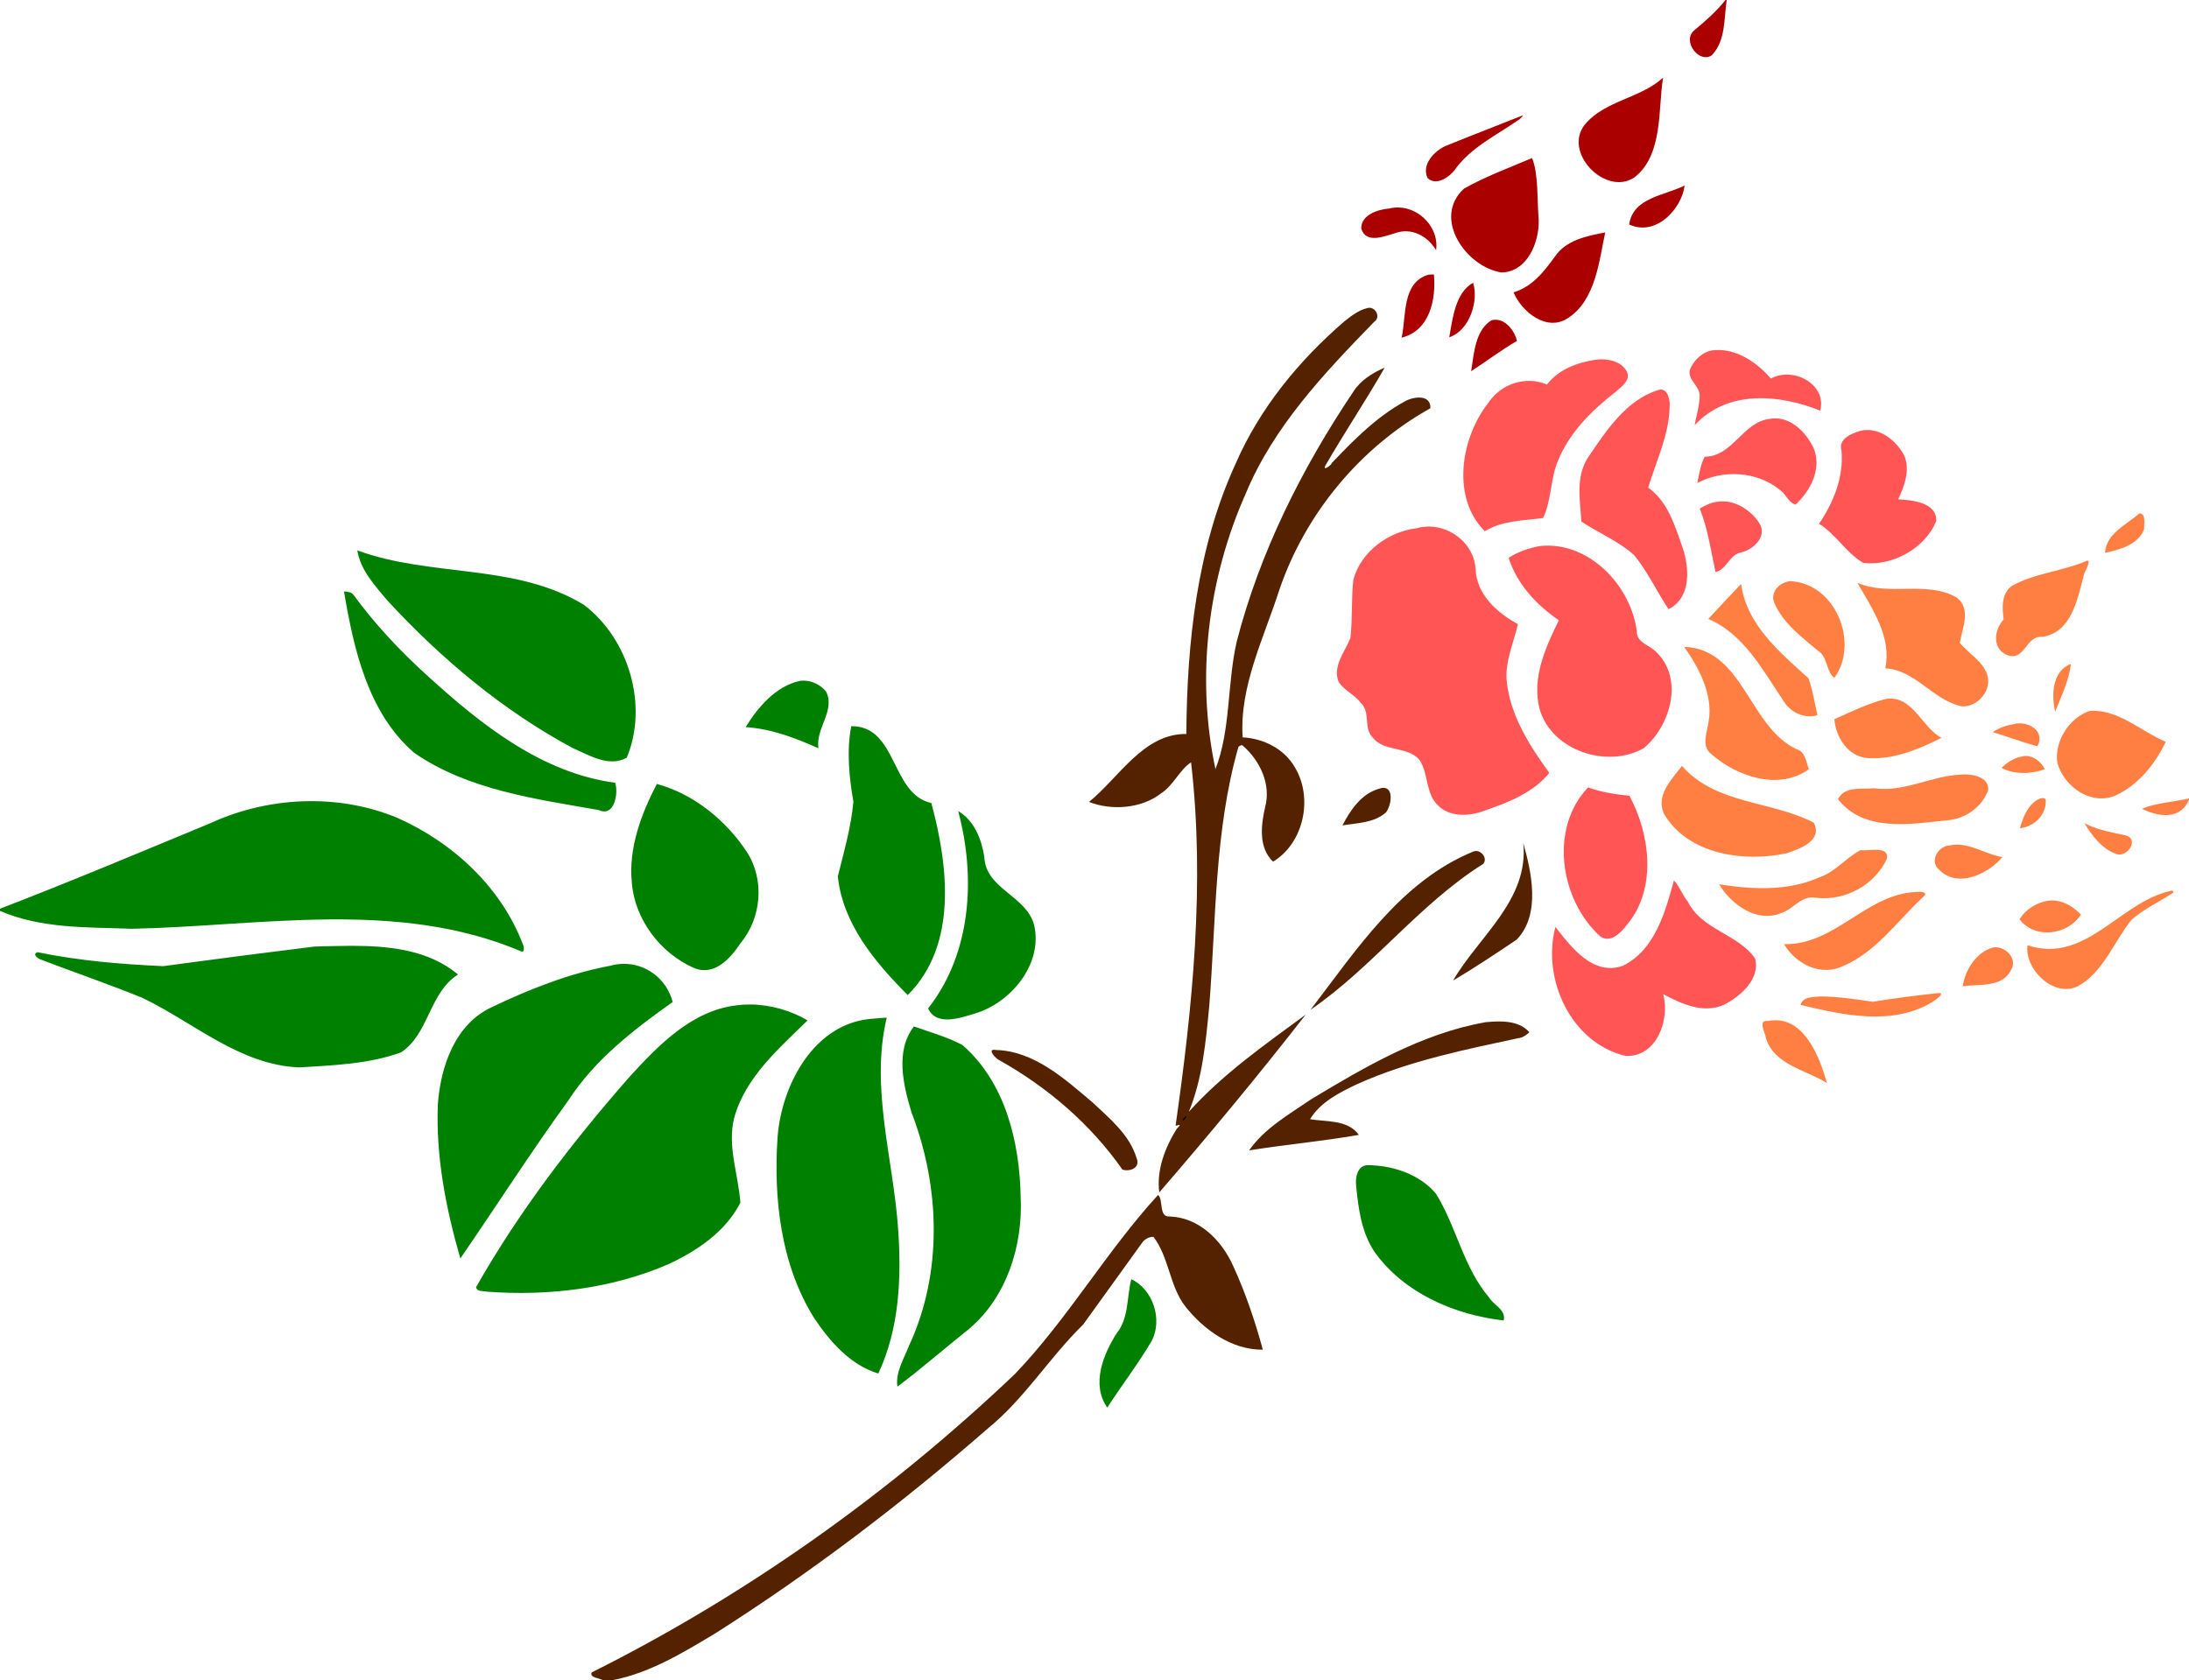 <?xml version="1.0" encoding="UTF-8"?>
<svg width="1280pt" height="982.67pt" version="1.1" viewBox="0 0 1280 982.67" xmlns="http://www.w3.org/2000/svg">
<path transform="scale(.8)" d="m1261.2 0c-6.7 8.417-14.8 15.526-23 22.309-8.9 7.846 3.8 24.32 12.9 18.17 10.4-10.711 8.9-26.781 11-40.479h-0.9zm-45.6 56.768c-16.6 15.139-41.8 16.519-56.7 33.697-17.4 20.355 14.4 53.355 35.7 39.275 21.4-16.6 17.2-50.971 21-72.972zm-102.8 27.675c-0.1 0.015-0.4 0.113-0.8 0.319-18.3 7.275-36.6 14.305-54.8 21.698-8.7 3.6-18.5 13.93-13.7 23.76 6.5 6.15 16.7-1.17 20.6-7.14 11.8-15.75 29.8-24.217 45.5-35.209 0 0.423 4.4-3.533 3.2-3.428zm7 31.117c-16.7 7.11-33.9 13.38-49.7 22.32-23.6 21.51 1.6 57.47 27.5 61.31 18.9-0.52 27.5-22.11 27.1-38.39-1.3-14.49-0.1-33.99-4.9-45.24zm111.5 20.08c-14.7 7.41-37.7 8.72-40.5 28.49 20.1 9.17 38.7-12.24 40.5-28.49zm-209.1 16.03c-2.3-0.05-4.5 0.2-6.8 0.77-8.3 0.63-20.9 4.77-20.39 14.8 3.56 11.18 16.79 5.48 24.39 3.31 12.2-4.57 24.1 1.99 30.3 12.36 2.2-16.24-11.8-30.91-27.5-31.24zm151.1 18.25c-13.4 2.57-28.6 5.52-36.8 17.7-8 10.99-16.6 22.07-30.2 26.09 5.9 14.27 24.5 29.3 39.9 18.71 20.3-13.01 22.8-42.93 27.1-62.5zm-125.2 30.72-3.8 0.11c-19.8 5.64-16.3 30.3-19.8 46.12 20.6-5.24 25.2-27.78 23.6-46.23zm28.6 6.07c-13 7.33-15 26.24-17.4 39.87 15.2-5.14 21.6-27.1 17.4-39.87zm16.1 27.04c-0.8 0.02-1.7 0.14-2.6 0.36-12.1 7.51-12.8 24.39-14.9 37.27 11.1-7.22 21.9-15.46 33.5-22.16-1.7-7.19-8-15.71-16-15.47z" fill="#a00"/>
<path transform="scale(.8)" d="m1000.9 224.99c-0.5 0.01-1.02 0.08-1.54 0.25-6.38 1.49-11.66 5.76-16.72 9.69-33.3 28.7-61.89 63.57-79.51 104.1-28.26 61.62-35.51 130.46-36.02 197.54-31.35-0.37-49.25 31.99-71.1 49.66 16.12 6.45 38.28 5.06 52.75-6.33 8.91-5.73 13.67-17.45 21.83-22.59 10.21 88.52 1.2 177.86-11.33 265.67 1.63-0.13 5.36-2.19 0.92 2.12-8.61 13.8-14.94 30.11-12.85 46.64 36.69-42.51 72.56-85.71 107.05-130.01-29.81 21.92-60.52 43.36-85.42 71.02 10.04-24.52 12.41-51.26 14.92-77.38 5.06-63.32 3.75-128.12 21.35-189.48 1.05-0.63 2.47-1.84 3.49-0.48 12.32 10.78 20.39 28.03 16.04 44.5-3.07 13.12-5.03 29.85 5.78 40.01 22.66-13.79 29.49-47.07 15.69-69.33-7.74-13.3-22.86-20.74-37.94-21.55-2.48-37.19 15.68-73.05 26.92-108.16 18.96-55.46 59.05-103.86 110.29-132.43 0.5-10.26-12.2-8.68-18.5-5.11-20.6 11.16-37.4 28.19-53.4 44.98-0.13 1.37-6.91 6.53-4.94 2.2 13.92-24.18 29.6-47.48 43.44-71.75-8.9 3.83-17.6 9.19-22.89 17.55-37.6 55.98-68.34 117.22-85.26 182.72-7.01 30.55-4.33 64.67-15.54 93.18-14.36-66.91-5.69-138.93 22.23-201.61 20.33-48.89 57.31-87.8 93.66-125.22 5-3.25 1.5-10.4-3.4-10.4zm10.4 350.97c-1.1-0.02-2.3 0.23-3.8 0.79-12.51 3.68-20.56 15.58-26.27 26.65 10.87-1.8 23.17-1.76 31.87-9.53 3.9-5.2 5.7-17.83-1.8-17.91zm102.1 40.33c4.2 41.67-32.4 68.05-51.3 100.5 15.9-9.35 31.2-19.64 46.5-29.9 18-18.72 10.5-50.34 4.8-70.6zm-34.7 5.84c-0.6 0.02-1.2 0.15-1.9 0.43-53.1 21.78-85.34 71.93-118.93 115.65 45.73-31.36 79.23-77.13 126.33-106.72 3.1-3.88-1-9.5-5.5-9.36zm17.6 124.6c-3.7-0.04-7.3 0.24-10.6 0.56-46.2 8.2-87.71 32.43-127.41 56.37-16 10.96-34.04 21.17-45.28 37.32 26.62-4.26 53.85-6.7 80.21-11.33-8.07-11.25-23.63-9.45-35.65-11.46 7.56-12.59 21.58-19.52 34.41-25.64 38.22-17.2 79.62-25.39 120.32-34.16 2.1-0.91 3.9-2.15 5.5-3.74-5.2-6.21-13.5-7.84-21.5-7.92zm-370.04 20.72c-3.96 0.2 1.23 6.16 4 7.52 35.37 19.76 66.87 46.81 90.18 80.07 5.3 1.69 13.41-1.14 10.3-8.46-5.07-17.01-19.75-28.99-32.22-40.71-20.28-17.13-42.68-37.58-70.72-38.29-0.62-0.12-1.13-0.16-1.54-0.13zm120.18 106.14c-37.76 41.25-65.9 90.48-104.65 130.91-91.63 87.2-196.19 161.5-309.25 218.1-1.89 3.9 5.46 4.1 8.08 5.7h7.12c27.3-5.3 51.48-20.1 75.04-34.2 70.18-44.6 136.57-95.1 199.12-149.7 27-21.9 45.1-51.99 69.81-76.09 14.31-19.93 28.69-39.82 43.03-59.72 1.91-2.7 5.05-4.51 8.39-4.37 11.48 15.11 11.57 35.72 23.23 50.83 13.57 17.12 33.94 31.85 56.68 31.64-5.61-20.67-12.67-41.64-21.73-61.31-8.32-18.63-24.93-35.41-46.44-36.07-8.21 0.57-4.31-12.56-8.43-15.72z" fill="#520"/>
<path transform="scale(.8)" d="m1256.5 255.87c-1.6-0.03-3.1 0.05-4.7 0.23-7.6 1.16-13.9 7.34-16.7 14.31-1.6 6.99 6.6 11.28 7.2 18.04 0.2 7.63-2.4 14.94-3.6 22.42 23.8-26.09 61.9-22.7 91.8-10.66 4.9-19.7-20.2-32.36-36.1-23.45-9.5-10.98-23-20.62-37.9-20.89zm-86 6.82c-1.6 0.01-3.3 0.15-4.8 0.4-13.2 2.01-26.6 7.15-35 18.02-15.5-6.57-33.6-0.56-42.8 13.34-20.2 25.62-27.3 69.33-2.6 93.9 13.1-8 28-7.63 42.6-9.67 6.2-13.03 5.2-28.15 10.7-41.44 8.3-20.87 24.8-37.17 42.3-50.76 4.1-3.8 11.2-8.17 8.2-14.91-3.6-6.53-11.3-8.93-18.6-8.88zm43.8 22.11c-0.7-0.03-1.5 0.08-2.3 0.37-23.5 7.22-38.3 30.13-51.4 49.46-9 14.02-5.7 31.09-4.7 46.7 12.6 8.31 27 14.21 38.4 24.35 10 12.06 16.8 27 25.3 39.65 16.5-8.28 15.3-29.6 10.4-44.56-5.6-16-10.9-34.14-25.3-44.28 5.9-19.74 15.6-39.09 15.7-60.12 0.3-4.04-1.4-11.36-6.1-11.57zm83.6 21.07c-1.3-0.02-2.6 0.08-4 0.31-20.1 2.01-27.2 27.62-47.9 27.7-3 5.49-4 12.75-5.4 19.24 18.8-10.12 44.1-8.62 60.7 5.3 4.2 2.86 5.9 9.09 11.2 10.41 10.7-10.02 19-25.59 13.5-40.36-5-11.16-15.3-22.4-28.1-22.6zm67.1 8.48c-1.7-0.01-3.4 0.18-5.1 0.57-6.5 2.01-16.5 5.82-13.9 14.56 1.7 19.32-5.8 37.75-16.4 53.43 12.3 7.61 19.8 21.22 32.2 28.54 21.2 2.71 45.3-10.47 53.4-30.5 0.7-13.77-17.9-15.4-27.8-15.88 4.5-9.67 8.8-20.83 4.7-31.49-5-10.08-15.5-19.22-27.1-19.23zm-320.1 70.59c-3.1-0.06-6.2 0.31-9.2 1.17-20.8 2.55-40.84 16.92-46.47 37.61-1.65 14.2-0.52 28.66-2.24 42.89-4 10.02-13.15 20.46-8.56 31.82 3.98 6.42 11.83 9.28 16.22 15.44 7.25 6.64 1.87 18 8.45 25.01 8.4 11.15 25.4 6.21 34.4 16.61 6.8 10.08 4.3 24.32 13.4 33.16 9 9.09 23.4 8.14 34.5 3.85 17.2-5.86 35.6-13.21 47-27.49-14.6-20.13-28.9-42.54-31.2-68.02-0.9-14.12 5.2-27.29 8.3-40.7-15.6-8.48-30.6-22.06-31-41.04-1.4-17.07-16.9-29.98-33.6-30.31zm87 13.94c-2.2-0.03-4.4 0.08-6.6 0.33-7.9 1.49-15.9 4.16-22.6 8.63 6.1 19.09 20.4 34.5 36.7 45.61-9.8 19.91-20 42.39-14 65.09 8.9 30.42 49.6 43.52 76.1 28.37 19.2-16.03 29.3-49.83 9.8-69.54-4.6-5.64-15.1-7.06-14.9-15.86-4.1-31.68-31.7-62.22-64.5-62.63zm28.9 176.73c-28.7 30.04-20.5 82.36 8.9 108.98 7.5 5.26 15.2-2.9 19.5-8.55 22-26.27 17-65.93 1.8-94.3-10.3-1.03-20.5-2.56-30.2-6.13zm62.7 68.12c-6.4 23.09-13.8 50.49-37 62.17-21.8 8.08-38.1-13.45-49.6-28.27-10.1 38.16 11.4 84.91 51.4 94.32 22.6 0.91 32.4-26.28 27.4-45.13 13.4 7.02 29.2 14.43 44.3 7.74 12-6.02 26.9-18.96 22.8-33.92-12.4-17.85-39.2-21.01-49.2-41.62-3.6-4.16-7-12.75-10.1-15.29z" fill="#f55"/>
<path d="m1006.9 293.21c-0.898 0.017-1.8 0.097-2.705 0.242-3.711 0.408-7.112 2.136-10.289 3.984 4.794 11.879 6.522 24.679 9.214 37.12 6.628-1.406 8.161-10.452 15.155-11.492 7.282-1.806 15.485-9.607 10.291-17.409-4.739-7.001-12.984-12.611-21.666-12.445z" fill="#f55"/>
<path transform="scale(.8)" d="m1564.4 375.39c-0.2-0.01-0.6 0.01-0.9 0.08-9.5 8.45-23.9 14.3-24.9 28.69 10.7-2.29 24.3-5.94 28.6-17.31-0.2-2.66 1.5-11.25-2.8-11.46zm-38.7 34.41c-17.9 7.83-38.1 9.01-55.2 18.54-7.8 5.66-7.1 16.1-6 24.59-7.2 7.57-8.5 21.82 2.9 26.04 12.8 4.56 13.2-14.53 25.3-13.37 21.2-3.2 25.5-26.65 30.1-43.78 0-3.03 6.1-11.68 2.9-12.02zm-217 15.05c-7.4 0.5-14.9 7.53-12 15.34 6.6 16.01 21.3 26.4 34.2 37.19 4.8 4.87 4.5 14.39 9.9 18.12 18.4-25.37 1-68.97-32.1-70.65zm48.9 1.18c10.8 18.83 25.3 39.75 20.4 62.53 22.2 1.18 35.2 23.75 56.2 27.84 11.4 0.52 22.2-12.1 18.2-23.31-3.3-10.01-13.6-15.22-19.9-23.14 1.8-10.92 8.6-24.66-2.3-33.14-22.2-12.68-49.5-0.65-72.6-10.78zm-85 0.86c-8.1 8.49-16 17.08-24 25.57 26 10.99 39.7 37.27 54.7 59.44 4.8 8.52 15.4 13.9 25.1 10.95-1.9-8.99-3.6-18.2-6.4-26.86-21.1-19.18-45.3-39.08-49.4-69.1zm-41.6 45.99c9.9 13.93 21.2 34.15 18 53.74-0.8 8.08-6.3 19 2.3 25.01 18.5 16.21 49.2 26.46 70.9 10.65-2.2-5.29-2.6-12.82-9-14.54-35.1-16.57-38.9-73.35-82.2-74.86zm282.7 12.49c-13.7 5.04-14.4 22.76-11.5 34.87 4.4-11.36 10.1-22.61 11.5-34.87zm-132.8 25.33c-0.6 0.01-1.2 0.06-1.8 0.12-13.3 3.16-25.8 9.45-38.3 14.94 1 13.16 9.9 27.21 24.1 28.43 19.1 1.27 37.4-6.38 54.2-14.76-14.2-7.65-20.3-29.32-38.2-28.73zm148.7 8.9c-0.6 0-1.3 0.02-1.9 0.06-15 4.63-26.1 22.15-24 37.63 4.5 17.34 24 31.59 42 24.54 16.9-7.52 29.5-23.15 37.3-39.53-17.7-7.49-33.5-22.84-53.4-22.7zm-53.6 9.19c-1.3 0.02-2.5 0.18-3.7 0.49-5.5 0.91-11.1 2.64-15.7 5.95 10.8 3.28 21.7 7.41 32.6 10.31 5.4-9.96-4.3-16.87-13.2-16.75zm4.9 23.85c-1.1-0.01-2.2 0.12-3.3 0.44-5.5 0.98-11.3 4.75-14.6 8.3 9.2 4.93 21.8 4.58 31.6 0.96-2.5-5.19-7.8-9.64-13.7-9.7zm-251.5 7.24c-8.2 10.7-21 23.45-11.6 37.55 18.3 27.64 57.6 32.86 87.8 26.38 10-3.07 27-9.47 20.1-22.4-31-16.19-71.7-13.22-96.3-41.53zm206.3 6.24c-1.1 0.01-2.1 0.08-3.1 0.19-21.3 1.11-41.1 13.03-62.8 9.95-8.9 0.98-21.4-1.94-26.4 8.01 19.3 24.28 52.5 18.2 79.6 15.44 13.2-0.97 25.5-9.35 30.2-21.97 0.9-8.96-9.7-11.68-17.5-11.62zm57.6 17.34c-0.7-0.03-1.4 0.07-1.9 0.2-8.6 3.31-12.7 13.47-15 21.78 10.1-0.98 19.3-9.47 18.9-20.16 0.1-1.33-0.9-1.77-2-1.82zm106.7 0.23c-11.4 2.7-23.6 3.09-34.4 7.54 11.9 6.03 28.4 8.35 34.4-6.74v-0.8zm-76.4 18.15c5.5 9.12 12.9 18.9 23.3 22.46 7.7 2.87 17-10.44 7.1-13.52-10.3-2.3-20.9-4.02-30.4-8.94zm-93.6 15.64c-1.6 0.03-3.3 0.21-5 0.59-8.2 0.28-14.8 11.26-8 17.35 13.6 14.44 36.1 3.59 46.6-8.85-11.5-1.83-21.9-9.27-33.6-9.09zm-59 3.76c-3.9-0.01-8.3 0.61-11.1 0.26-10.6 5.51-18.2 15.75-29.8 19.76-23.1 10.37-49.2 9.05-73.6 5.2 9 14.68 27.3 28.36 45.3 21.09 9.3-2.98 14.9-13.46 25.8-11.19 21.2 2.34 42.6-9.28 51.6-28.54 0.9-5.52-3.3-6.57-8.2-6.58zm216.4 29.84c-0.3 0.02-0.6 0.09-0.9 0.22-37.1 8.15-62.2 53.82-104.5 39.71-2.6 16.62 18.5 38.77 36.8 29.99 18.9-10.59 26.2-32.55 39.2-48.63 9.2-8.03 20.5-13.15 30.6-19.86-0.1-0.99-0.5-1.47-1.2-1.43zm-184.8 0.91c-2.2 0.01-4.7 0.3-5.9 0.4-34.3 3.68-56.7 38.72-92.7 37.8 8.5 14.42 26.6 23.83 42.9 16.14 24-10 39.5-32.56 58-49.87 4.6-3.7 1.5-4.48-2.3-4.47zm97.6 6.27c-1.1-0.01-2.2 0.08-3.4 0.27-8.2 1.2-16.7 6.61-20.6 13.53 11 14.76 35.1 11.62 44.8-3.44-5.2-5.61-12.9-10.3-20.8-10.36zm-41.4 34.24c-0.8-0.01-1.6 0.08-2.4 0.27-12.1 3.54-20 16.26-21.8 28.35 12.2-2.15 28.9 1.37 35.4-12.23 4.7-7.5-3.3-16.33-11.2-16.39zm-41.2 33.48c-0.2-0.02-0.5-0.01-0.9 0.01-16 1.72-31.9 3.75-47.8 6.34-12.7-1.9-25.5-3.81-38.4-3.87-5 0.5-12.8-0.06-14.4 6.18 30.9 7.42 66.8 15.44 95.8-1.82 2.2-1.48 9.8-6.55 5.7-6.84zm-119.6 19.86c-1.9-0.03-3.8 0.14-5.9 0.53-7.7-0.87-1.6 8.98-1.3 12.62 6.2 19.72 29.2 23.03 44.6 32.8-5.3-18.38-15.5-45.66-37.4-45.95z" fill="#ff7f42"/>
<path transform="scale(.8)" d="m261.16 402.35c2.31 14.51 12.95 25.82 22.03 36.7 39.22 42.49 84.39 80.45 135.52 107.87 12.09 5.22 26.51 14.27 39.42 6.97 15.87-38.26 1.55-86.77-31.31-111.72-50.08-30.56-112.16-20.02-165.66-39.82zm-9.73 29.98c7.11 42.13 17.47 88.82 51.35 118.06 39.49 27.22 88.71 33.66 134.9 41.8 11.5 5.4 14.48-12.45 11.96-19.96-53.84-7.18-98.21-42.7-137.13-78.15-19.87-17.92-38.29-37.6-54.12-59.19-1.59-2.18-4.53-2.26-6.96-2.56zm335.94 65.23c-0.88 0-1.76 0.06-2.64 0.19-17.67 3.72-30.94 19.5-39.72 33.8 18.89 1.2 36.4 8 53.26 15.48-2.46-14.39 12.74-27.76 5.42-41.66-3.98-4.69-10.15-7.79-16.32-7.81zm34.84 33.33c-3.46 17.39-1.61 37.22 1.56 55.24-1.69 18.52-6.89 36.54-11.38 54.51 3.54 34.7 27.33 63 51.1 86.8 36.68-36.57 29.59-94.64 17.26-140.4-29.72-6.36-24.68-56.57-58.54-56.15zm-142.12 42.21c-11.45 22.06-20.76 46.81-18.28 72.08 2.1 26.77 20.47 51.08 44.6 62.09 15.18 7.02 27.24-6.24 34.77-17.61 15.44-18.55 17.93-46.53 4.67-66.91-15.28-23.16-38.85-42.38-65.76-49.65zm-253.97 12.58c-24.92 0.21-49.86 5.74-72.41 16.13-51.1 21.15-102.09 42.66-153.71 62.49v1.6c30.269 13.16 64.105 11.83 96.395 13.08 94.565-1.96 194.36-21.76 284.5 16.5 2.7 1.22 2.15-3.37 1.39-4.88-15.86-41.99-51.32-74.71-91.86-92.73-20.33-8.42-42.32-12.38-64.31-12.19zm474.23 7.23c12.97 48.2 9.76 103.88-21.97 144.3 5.96 13.14 23.33 6.99 33.72 3.87 26.58-7.63 50.35-36.24 43.8-64.7-5.55-21.64-35.43-26.37-36.42-49.79-2.01-12.94-7.26-26.72-19.13-33.68zm-443.34 98.53c-9.24 0-18.38 0.33-27.15 0.54-36.89 4.53-73.75 9.33-110.58 14.31-30.775-1.39-61.658-3.95-91.866-10.19-4.007 1.41-0.01 4.47 2.266 5.32 24.593 9.45 49.565 17.94 73.96 27.88 37.87 17.96 71.26 49.23 115.1 51.03 24.9-1.59 50.69-2.38 74.35-11 20.49-13.36 20.58-43.65 41.71-56.94-21.57-17.98-50.09-20.95-77.79-20.95zm198.54 13.17c-3.11 0.05-6.28 0.49-9.45 1.38-30.14 5.64-59.11 17.13-86.72 30.32-26.98 12.57-37.46 43.7-39.36 71.41-1.48 38.04 5.96 75.89 16.45 112.28 26.5-38.54 51.76-78.04 79.23-115.93 19.17-29.52 47.61-51.44 75.98-71.55-4.32-16.8-19.35-28.17-36.13-27.91zm92.82 29.71c-3.4-0.02-6.8 0.19-10.13 0.64-32.69 3.9-56.91 29.11-78 52.13-41.91 47.77-80.89 98.53-112.27 153.91 0.66 3.59 5.69 2.61 8.13 3.29 44.74 3.29 90.91-2.14 132.34-20.04 21.09-9.83 41.91-23.79 52.71-45.04-1.45-20.75-9.76-41.35-4.47-62.2 8.26-29.65 32.77-50.57 53.62-71.06-12.11-7.16-27.16-11.54-41.93-11.63zm99.77 9.62c-3.23 0.15-6.45 0.4-9.65 0.74-42.99 2.44-67.09 47.81-70.13 86.38-3.05 44.96 2.23 92.94 26.4 132.01 11.47 17.33 26.79 34.93 47.22 41.03 15.35-32.65 17.02-69.99 14.5-105.43-3.48-51.37-20.57-103.36-8.34-154.73zm19.86 6.44c-13.84 17.91-7.75 43.06-1.71 62.96 20.91 54.38 22.96 117.35-2.02 170.76-3.67 9.38-9.89 19.5-8.33 29.6 18-13.5 35-28.38 52.62-42.42 27.48-23.39 39.12-60.85 37.48-96.1-0.74-40.14-11.15-83.96-42.65-111.29-11.18-5.84-23.53-9.37-35.39-13.51zm331.63 101.41c-7.58 0.14-9.13 9.28-8.39 15.19 1.59 16.36 3.89 33.61 13.06 47.66 21.4 30.48 58.7 46.6 94.8 50.69 1.8-7.99-7.4-11.12-10.8-16.95-18.7-22.01-23.7-51.44-38.6-75.55-11.8-14.46-32-20.96-50.07-21.04zm-172.74 83.37c-3.4 13.14-1.65 28.25-10.57 39.37-9.93 15.48-18.88 37.57-6.99 54.47 10.57-16.3 22.46-31.78 32.34-48.48 8.43-15.8 1.06-38.04-14.78-45.36z" fill="#008000"/>
<path d="m693.46 652.61c0.689 2.643-4.752 4.33 0 0z"/>
</svg>

